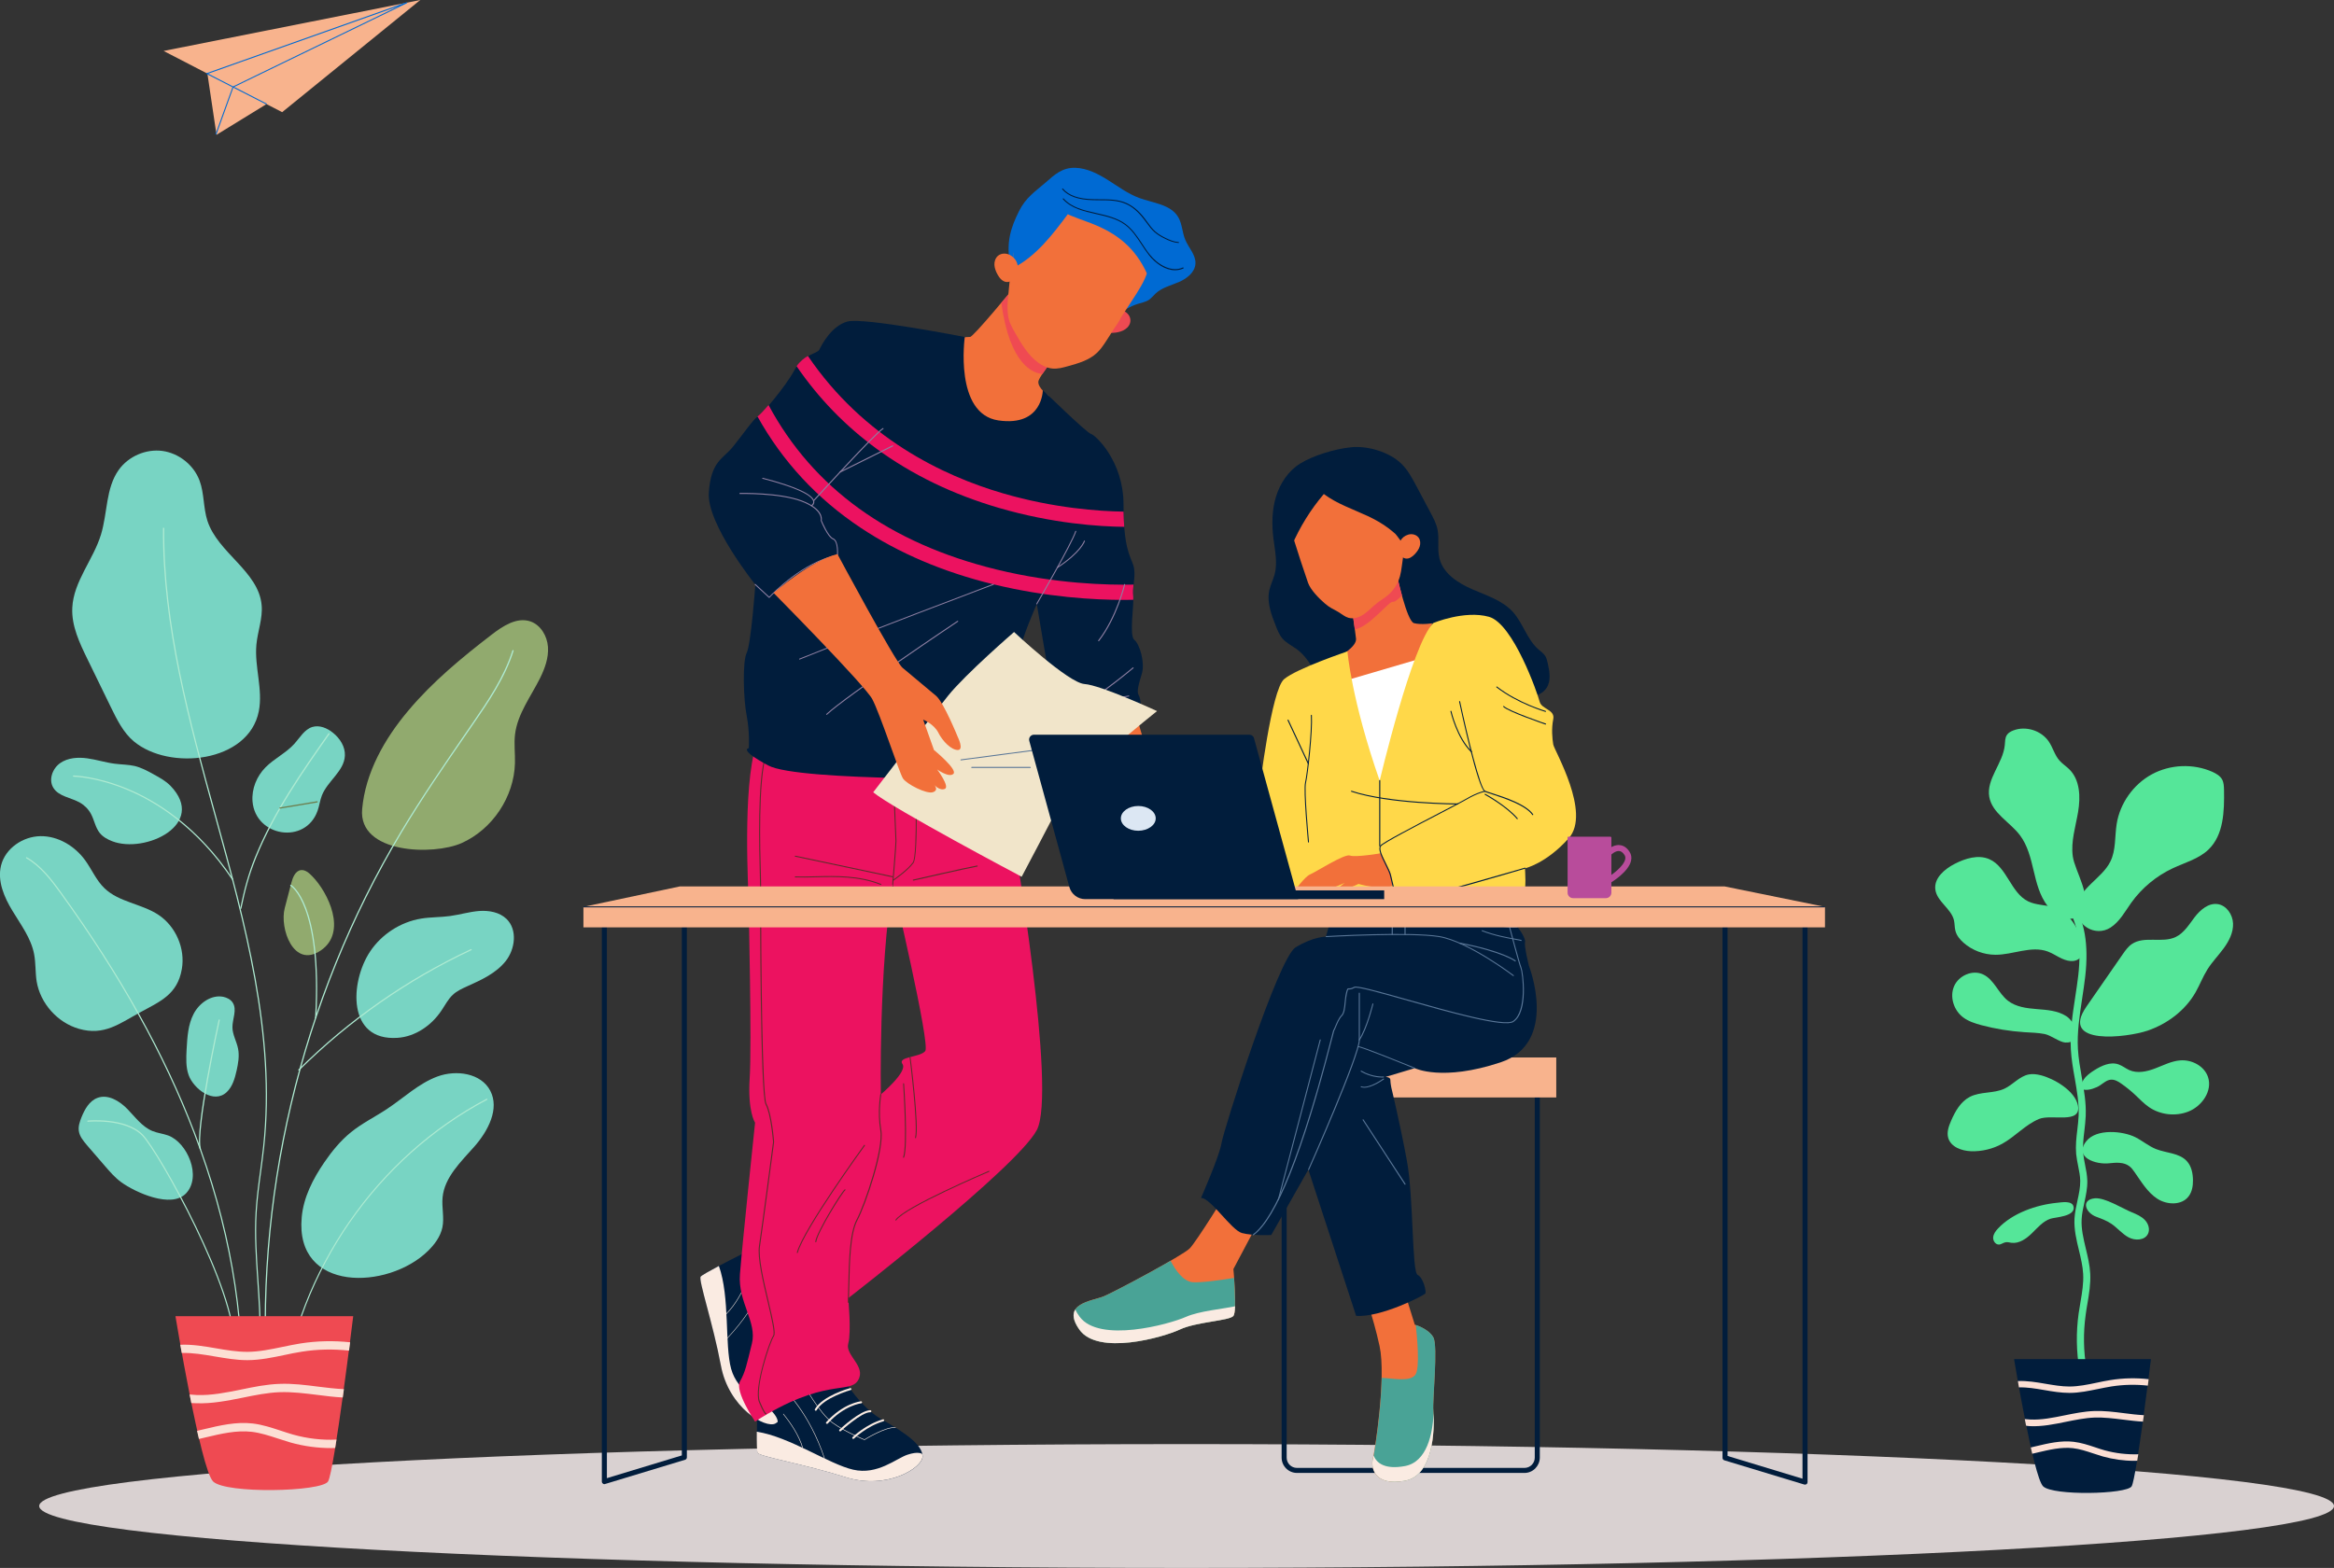 <?xml version="1.0" encoding="UTF-8"?> <!-- Generator: Adobe Illustrator 24.3.0, SVG Export Plug-In . SVG Version: 6.00 Build 0) --> <svg xmlns="http://www.w3.org/2000/svg" xmlns:xlink="http://www.w3.org/1999/xlink" id="Слой_1" x="0px" y="0px" viewBox="0 0 263.79 177.26" style="enable-background:new 0 0 263.79 177.26;" xml:space="preserve"><rect x="0" y="0" width="263.79" height="177.26" fill="#333333" stroke="none"/> <style type="text/css"> .st0{fill:#D9D1D1;} .st1{fill:#011D3C;} .st2{fill:#F8B38D;} .st3{fill:#55E699;} .st4{fill:#FCDFD4;} .st5{fill:#F2703A;} .st6{fill:#FAEBE2;} .st7{fill:#EC1260;} .st8{fill:#5E2D2A;} .st9{fill:#8E7FA2;} .st10{fill:#F1E5CA;} .st11{fill:#597697;} .st12{fill:#EF4A52;} .st13{fill:#006AD3;} .st14{fill:#49A396;} .st15{fill:#FFFFFF;} .st16{fill:#FFD849;} .st17{fill:#78D4C3;} .st18{fill:#91AA6E;} .st19{fill:#AEEBD2;} .st20{fill:#6C7E4E;} .st21{fill:#DCE7F3;} .st22{fill:#B84C9B;} </style> <g> <path class="st0" d="M263.79,170.26c0,3.87-58.06,7-129.68,7s-129.68-3.13-129.68-7c0-3.87,58.06-7,129.68-7 S263.79,166.39,263.79,170.26z"></path> <g> <path class="st1" d="M172.3,166.52h-25.72c-0.95,0-1.73-0.78-1.73-1.73v-43.97c0-0.16,0.13-0.29,0.29-0.29h28.6 c0.16,0,0.29,0.13,0.29,0.29v43.97C174.02,165.74,173.25,166.52,172.3,166.52z M145.42,121.11v43.68c0,0.64,0.52,1.16,1.16,1.16 h25.72c0.64,0,1.16-0.52,1.16-1.16v-43.68H145.42z"></path> </g> <rect x="143.37" y="119.55" class="st2" width="32.52" height="4.52"></rect> <g> <g> <path class="st3" d="M235.42,155.27c-0.19,0-0.36-0.14-0.39-0.33c-0.37-2.14-0.4-4.31-0.1-6.46c0.06-0.41,0.13-0.83,0.2-1.23 c0.19-1.12,0.37-2.17,0.31-3.24c-0.05-0.89-0.27-1.8-0.48-2.68c-0.28-1.15-0.56-2.33-0.5-3.55c0.04-0.69,0.19-1.37,0.33-2.02 c0.17-0.78,0.33-1.52,0.32-2.27c-0.01-0.54-0.12-1.08-0.23-1.64c-0.09-0.45-0.18-0.91-0.23-1.38c-0.08-0.93,0.02-1.85,0.13-2.74 c0.06-0.53,0.13-1.08,0.15-1.62c0.05-1.4-0.2-2.83-0.44-4.22c-0.19-1.06-0.38-2.15-0.44-3.25c-0.11-1.97,0.19-3.93,0.48-5.83 c0.13-0.84,0.26-1.7,0.36-2.55c0.38-3.39-0.05-5.94-1.32-7.8c-0.12-0.18-0.08-0.43,0.11-0.55c0.18-0.12,0.43-0.08,0.55,0.11 c1.38,2.02,1.85,4.75,1.45,8.34c-0.1,0.86-0.23,1.74-0.36,2.58c-0.28,1.86-0.58,3.78-0.47,5.66c0.06,1.05,0.25,2.12,0.43,3.16 c0.25,1.43,0.51,2.9,0.45,4.39c-0.02,0.57-0.09,1.13-0.15,1.68c-0.11,0.89-0.2,1.73-0.13,2.57c0.04,0.43,0.12,0.85,0.21,1.3 c0.12,0.57,0.23,1.17,0.25,1.78c0.02,0.85-0.16,1.67-0.33,2.46c-0.14,0.65-0.28,1.26-0.31,1.89c-0.06,1.1,0.2,2.18,0.47,3.32 c0.22,0.91,0.45,1.86,0.5,2.83c0.06,1.16-0.13,2.31-0.32,3.42c-0.07,0.4-0.14,0.81-0.19,1.21c-0.29,2.07-0.26,4.15,0.1,6.21 c0.04,0.22-0.11,0.42-0.33,0.46C235.47,155.26,235.45,155.27,235.42,155.27z"></path> </g> <path class="st3" d="M231.41,102.41c-0.88-1.14-1.24-2.59-1.57-3.99c-0.33-1.4-0.68-2.85-1.55-4c-1.13-1.49-3.13-2.48-3.46-4.32 c-0.36-2.03,1.55-3.8,1.75-5.85c0.04-0.4,0.02-0.83,0.24-1.16c0.16-0.25,0.44-0.4,0.72-0.51c1.41-0.55,3.17,0,4.02,1.26 c0.46,0.68,0.66,1.53,1.21,2.15c0.33,0.37,0.76,0.64,1.11,0.99c1.21,1.2,1.27,3.12,0.99,4.8c-0.28,1.68-0.84,3.35-0.6,5.04 c0.24,1.69,2.24,4.62,1.07,6.29C234.26,104.62,232.35,103.63,231.41,102.41z"></path> <path class="st3" d="M238.54,104.86c1.03-0.67,1.63-1.81,2.34-2.81c1.2-1.67,2.83-3.02,4.69-3.89c1.39-0.65,2.94-1.06,4.04-2.12 c1.72-1.66,1.79-4.34,1.75-6.73c-0.01-0.4-0.02-0.82-0.21-1.18c-0.23-0.42-0.67-0.67-1.1-0.87c-2.17-0.96-4.77-0.85-6.85,0.28 c-2.08,1.13-3.59,3.26-3.97,5.59c-0.23,1.44-0.07,2.98-0.72,4.28c-0.96,1.93-3.52,2.97-3.77,5.11 C234.5,104.61,236.83,105.97,238.54,104.86z"></path> <path class="st3" d="M233.05,108.38c-0.55-0.25-1.04-0.6-1.61-0.81c-1.88-0.69-3.93,0.38-5.93,0.37c-1.31-0.01-2.62-0.5-3.6-1.37 c-0.4-0.36-0.76-0.79-0.9-1.31c-0.11-0.4-0.08-0.82-0.17-1.22c-0.32-1.34-1.95-2.13-2.11-3.5c-0.15-1.28,1.05-2.29,2.19-2.88 c1.21-0.62,2.66-1.07,3.91-0.53c2.01,0.88,2.42,3.8,4.39,4.77c0.9,0.44,1.95,0.38,2.91,0.68c1.64,0.51,2.63,2.16,3.18,3.71 C235.87,107.93,234.95,109.24,233.05,108.38z"></path> <path class="st3" d="M235.81,113.8c1.36-1.96,2.72-3.93,4.08-5.89c0.3-0.43,0.61-0.88,1.05-1.18c1.4-0.96,3.43-0.07,4.96-0.8 c0.94-0.45,1.51-1.41,2.14-2.24c0.64-0.83,1.56-1.62,2.59-1.48c1.01,0.14,1.71,1.18,1.75,2.19c0.04,1.02-0.45,1.98-1.05,2.8 c-0.6,0.82-1.32,1.55-1.86,2.42c-0.51,0.82-0.85,1.73-1.33,2.57c-1.17,2.05-3.18,3.56-5.42,4.33 C240.4,117.3,232.72,118.26,235.81,113.8z"></path> <path class="st3" d="M233.52,114.87c-0.97-0.62-2.18-0.7-3.32-0.79c-1.15-0.09-2.36-0.24-3.27-0.95c-1.08-0.85-1.56-2.39-2.8-2.97 c-1.2-0.56-2.76,0.13-3.28,1.34c-0.52,1.21-0.03,2.73,1.03,3.52c0.6,0.45,1.33,0.68,2.06,0.88c1.58,0.42,3.21,0.68,4.84,0.79 c0.77,0.05,1.55,0.06,2.31,0.21c0.73,0.15,1.68,0.92,2.32,0.96C235.39,117.97,234.67,115.6,233.52,114.87z"></path> <path class="st3" d="M235.52,122.02c0.29-0.43,0.73-0.74,1.17-1.02c0.82-0.52,1.82-0.99,2.74-0.67c0.44,0.15,0.81,0.46,1.23,0.65 c0.91,0.4,1.97,0.17,2.91-0.19c0.93-0.35,1.84-0.83,2.83-0.91c1.31-0.11,2.73,0.63,3.15,1.88c0.53,1.57-0.69,3.31-2.23,3.91 c-1.45,0.57-3.18,0.37-4.46-0.52c-0.56-0.39-1.03-0.89-1.53-1.36c-0.49-0.46-1.02-0.89-1.58-1.28c-0.35-0.25-0.75-0.48-1.18-0.45 c-0.46,0.04-0.83,0.38-1.22,0.64C236.49,123.28,234.39,123.71,235.52,122.02z"></path> <path class="st3" d="M230.66,121.56c-0.45-0.11-0.92-0.18-1.37-0.09c-1.04,0.2-1.77,1.14-2.73,1.6c-1.23,0.58-2.74,0.31-3.94,0.94 c-1.03,0.54-1.64,1.62-2.1,2.68c-0.27,0.62-0.52,1.31-0.33,1.96c0.3,1.02,1.51,1.46,2.58,1.5c1.22,0.04,2.46-0.26,3.53-0.85 c1.46-0.81,2.61-2.16,4.16-2.8c1.42-0.58,4.78,0.63,4.39-1.52C234.52,123.3,232.14,121.94,230.66,121.56z"></path> <path class="st3" d="M241.35,128.57c0.79,0.4,1.49,1,2.31,1.33c1.18,0.47,2.63,0.43,3.49,1.36c0.53,0.57,0.69,1.39,0.7,2.16 c0.01,0.64-0.1,1.32-0.49,1.83c-0.79,1.05-2.48,0.98-3.57,0.25c-1.1-0.73-1.78-1.91-2.54-2.99c-0.17-0.24-0.35-0.49-0.59-0.67 c-0.62-0.47-1.48-0.42-2.26-0.33c-1.47,0.18-4.08-0.63-2.6-2.5C236.94,127.57,239.93,127.85,241.35,128.57z"></path> <path class="st3" d="M231.75,137.78c-0.85,0.28-1.45,1.01-2.09,1.63c-0.64,0.63-1.46,1.21-2.34,1.09 c-0.21-0.03-0.43-0.1-0.64-0.06c-0.27,0.04-0.49,0.25-0.76,0.26c-0.39,0.01-0.68-0.42-0.65-0.81c0.03-0.39,0.28-0.72,0.55-1.01 c1.62-1.73,4.33-2.67,6.65-2.9c0.52-0.05,1.75-0.29,1.89,0.45C234.57,137.54,232.29,137.6,231.75,137.78z"></path> <path class="st3" d="M236.92,137.56c0.59,0.22,1.19,0.44,1.72,0.8c0.68,0.47,1.21,1.14,1.94,1.53c0.73,0.39,1.81,0.35,2.18-0.39 c0.26-0.51,0.05-1.17-0.35-1.58c-0.4-0.42-0.95-0.65-1.48-0.87c-1.05-0.43-3.01-1.67-4.16-1.58 C235.15,135.62,235.69,137.11,236.92,137.56z"></path> <path class="st1" d="M227.63,153.65h15.47c0,0-1.64,13.47-2.18,14.38c-0.55,0.91-8.92,1.09-10.01,0 C229.82,166.94,227.63,153.65,227.63,153.65z"></path> <g> <path class="st4" d="M237.86,163.96c-0.36-0.1-0.72-0.22-1.07-0.34c-0.78-0.26-1.58-0.52-2.42-0.62 c-1.44-0.17-2.88,0.17-4.26,0.5c-0.2,0.05-0.39,0.09-0.59,0.14c0.05,0.24,0.11,0.48,0.16,0.71c0.2-0.05,0.4-0.09,0.6-0.14 c1.32-0.31,2.69-0.64,4.01-0.49c0.77,0.09,1.5,0.33,2.28,0.59c0.36,0.12,0.73,0.24,1.1,0.35c1.15,0.32,2.35,0.49,3.55,0.49 c0.11,0,0.22,0,0.33-0.01c0.04-0.24,0.08-0.48,0.12-0.73C240.38,164.45,239.09,164.3,237.86,163.96z"></path> <path class="st4" d="M228.18,156.85c0.92-0.03,1.88,0.13,2.87,0.3c0.92,0.16,1.88,0.32,2.83,0.32c0.01,0,0.02,0,0.04,0 c1.09,0,2.16-0.23,3.2-0.44c0.5-0.1,1.02-0.21,1.53-0.29c1.35-0.21,2.74-0.24,4.1-0.09c0.03-0.25,0.06-0.5,0.09-0.73 c-1.43-0.16-2.89-0.13-4.31,0.1c-0.52,0.08-1.05,0.19-1.56,0.3c-1.05,0.22-2.03,0.42-3.05,0.43c-0.01,0-0.02,0-0.03,0 c-0.89,0-1.81-0.16-2.71-0.31c-1.03-0.18-2.08-0.35-3.12-0.31C228.09,156.36,228.13,156.6,228.18,156.85z"></path> <path class="st4" d="M229.44,161.23c1.38,0.06,2.74-0.22,4.05-0.49c1.06-0.21,2.15-0.44,3.22-0.48c1.07-0.04,2.17,0.1,3.23,0.23 c0.74,0.09,1.5,0.19,2.26,0.23c0.03-0.24,0.07-0.48,0.1-0.73c-0.76-0.04-1.52-0.13-2.27-0.23c-1.09-0.14-2.22-0.28-3.35-0.24 c-1.13,0.04-2.25,0.27-3.34,0.49c-1.33,0.27-2.59,0.53-3.88,0.47c-0.21-0.01-0.41-0.03-0.62-0.05c0.05,0.25,0.1,0.5,0.15,0.75 C229.15,161.21,229.29,161.22,229.44,161.23z"></path> </g> </g> <g> <path class="st5" d="M118.55,44.77c0,0-1.31-0.92-1.19-1.66c0.12-0.73,3.55-4.9,3.55-4.9l-6.37-5.63c0,0-4.53,5.51-4.9,5.51 c-0.37,0-1.47,0.12-1.47,0.12l-0.24,7.1c0,0,1.96,3.67,2.08,3.67c0.12,0,5.75-0.61,5.75-0.61L118.55,44.77z"></path> <g> <path class="st1" d="M94.53,154.51c0,0,2.12,4.23,5.08,5.93c2.96,1.69,4.66,2.96,4.66,4.23c0,1.27-4.02,3.81-8.68,2.33 c-4.66-1.48-9.74-2.33-9.95-2.75c-0.21-0.42,0-6.98,0-6.98L94.53,154.51z"></path> <path class="st6" d="M104.26,164.67c0-0.1-0.01-0.2-0.04-0.3c-0.03-0.02-0.44-0.32-1.66,0.09c-1.27,0.42-3.39,2.33-6.14,1.69 c-2.75-0.63-7.17-3.72-10.89-4.29c-0.01,1.21,0.01,2.23,0.09,2.39c0.21,0.42,5.29,1.27,9.95,2.75 C100.24,168.48,104.26,165.94,104.26,164.67z"></path> <g> <path class="st6" d="M97.7,162.79c0,0-0.01,0-0.01,0c-0.02-0.01-2.14-0.86-3.6-1.91c-1.51-1.08-3.4-4.49-3.4-4.68 c0-0.02,0.01-0.03,0.03-0.03c0.02,0,0.03,0.01,0.03,0.03c0,0.19,1.88,3.56,3.37,4.63c1.4,1,3.4,1.82,3.58,1.9 c0.21-0.13,2.4-1.47,3.51-1.37c0.02,0,0.03,0.02,0.03,0.03c0,0.02-0.02,0.03-0.03,0.03c-1.13-0.1-3.47,1.35-3.49,1.37 C97.71,162.79,97.71,162.79,97.7,162.79z"></path> </g> <g> <path class="st6" d="M93.19,164.9c-0.01,0-0.02-0.01-0.03-0.02c-1.74-5.23-4.55-7.78-4.58-7.81c-0.01-0.01-0.01-0.03,0-0.04 c0.01-0.01,0.03-0.01,0.04,0c0.03,0.03,2.85,2.58,4.59,7.83C93.22,164.88,93.21,164.89,93.19,164.9 C93.19,164.9,93.19,164.9,93.19,164.9z"></path> </g> <g> <path class="st6" d="M90.72,163.71c-0.01,0-0.02-0.01-0.03-0.02c-0.83-2.85-3.77-5.53-3.8-5.56c-0.01-0.01-0.01-0.03,0-0.04 c0.01-0.01,0.03-0.01,0.04,0c0.03,0.03,2.98,2.72,3.82,5.59C90.75,163.69,90.74,163.7,90.72,163.71 C90.72,163.71,90.72,163.71,90.72,163.71z"></path> </g> <g> <path class="st6" d="M96.43,162.67c-0.03,0-0.06-0.01-0.08-0.03c-0.04-0.05-0.04-0.12,0-0.16c0.06-0.06,1.53-1.47,3.44-2.02 c0.06-0.02,0.12,0.02,0.14,0.08c0.02,0.06-0.02,0.12-0.08,0.14c-1.85,0.53-3.33,1.95-3.34,1.97 C96.49,162.66,96.46,162.67,96.43,162.67z"></path> </g> <g> <path class="st6" d="M94.95,161.82c-0.03,0-0.06-0.01-0.08-0.04c-0.04-0.05-0.04-0.12,0.01-0.16c0.1-0.09,2.37-2.19,3.46-2.19 c0.01,0,0.02,0,0.03,0c0.06,0,0.11,0.06,0.11,0.12c0,0.06-0.05,0.11-0.12,0.11c-0.97-0.04-3.3,2.11-3.33,2.13 C95.01,161.81,94.98,161.82,94.95,161.82z"></path> </g> <g> <path class="st6" d="M93.47,160.97c-0.03,0-0.05-0.01-0.08-0.03c-0.05-0.04-0.05-0.11-0.01-0.16c1.91-2.12,3.84-2.35,3.92-2.36 c0.06-0.01,0.12,0.04,0.13,0.1c0.01,0.06-0.04,0.12-0.1,0.13c-0.02,0-1.93,0.23-3.78,2.29 C93.53,160.96,93.5,160.97,93.47,160.97z"></path> </g> <g> <path class="st6" d="M92.2,159.49c-0.02,0-0.04,0-0.06-0.02c-0.05-0.03-0.07-0.1-0.04-0.16c0.86-1.5,3.85-2.35,3.98-2.38 c0.06-0.02,0.12,0.02,0.14,0.08c0.02,0.06-0.02,0.12-0.08,0.14c-0.03,0.01-3.03,0.85-3.84,2.27 C92.28,159.47,92.24,159.49,92.2,159.49z"></path> </g> </g> <g> <path class="st1" d="M91.98,147.54c0,0-2.73,3.87-2.81,7.28c-0.09,3.41-0.4,5.5-1.52,6.11c-1.12,0.6-5.26-1.74-6.16-6.54 c-0.9-4.8-2.56-9.68-2.29-10.06c0.27-0.39,6.15-3.31,6.15-3.31L91.98,147.54z"></path> <path class="st6" d="M87.64,160.93c0.09-0.05,0.17-0.11,0.25-0.17c0.01-0.04,0.07-0.54-0.86-1.42c-0.97-0.92-3.65-1.88-4.4-4.6 c-0.74-2.72-0.12-8.08-1.38-11.62c-1.07,0.57-1.96,1.07-2.06,1.21c-0.27,0.39,1.39,5.26,2.29,10.06 C82.38,159.19,86.52,161.53,87.64,160.93z"></path> <g> <path class="st6" d="M89.08,156.72c-0.01,0-0.02-0.01-0.03-0.02c-0.45-1.04-2.83-2.41-2.86-2.43c-0.01,0-0.01-0.01-0.01-0.02 c0-0.02-0.25-2.29-0.03-4.08c0.23-1.84,2.34-5.12,2.51-5.21c0.01-0.01,0.03,0,0.04,0.01c0.01,0.01,0,0.03-0.01,0.04 c-0.17,0.09-2.25,3.34-2.48,5.17c-0.22,1.71,0,3.85,0.02,4.05c0.21,0.12,2.43,1.42,2.87,2.45c0.01,0.01,0,0.03-0.01,0.04 C89.09,156.72,89.08,156.72,89.08,156.72z"></path> </g> <g> <path class="st6" d="M82.22,151.3c-0.01,0-0.01,0-0.02-0.01c-0.01-0.01-0.01-0.03,0-0.04c3.78-4.01,4.7-7.69,4.71-7.73 c0-0.02,0.02-0.02,0.03-0.02c0.02,0,0.02,0.02,0.02,0.03c-0.01,0.04-0.93,3.73-4.72,7.75C82.23,151.29,82.22,151.3,82.22,151.3z "></path> </g> <g> <path class="st6" d="M82.09,148.56c-0.01,0-0.01,0-0.02-0.01c-0.01-0.01-0.01-0.03,0-0.04c2.12-2.09,3.09-5.94,3.1-5.98 c0-0.02,0.02-0.02,0.03-0.02c0.02,0,0.02,0.02,0.02,0.03c-0.01,0.04-0.98,3.91-3.11,6.01C82.11,148.56,82.1,148.56,82.09,148.56 z"></path> </g> <g> <path class="st6" d="M89.15,155.19c-0.03,0-0.06-0.01-0.08-0.03c-1.35-1.38-3.29-2.01-3.31-2.01c-0.06-0.02-0.09-0.08-0.07-0.14 c0.02-0.06,0.08-0.09,0.14-0.07c0.08,0.03,2.02,0.65,3.41,2.07c0.04,0.05,0.04,0.12,0,0.16 C89.21,155.18,89.18,155.19,89.15,155.19z"></path> </g> <g> <path class="st6" d="M89.36,153.42c-0.04,0-0.08-0.02-0.1-0.06c-0.43-0.88-3.42-1.91-3.45-1.92c-0.06-0.02-0.09-0.08-0.07-0.14 c0.02-0.06,0.08-0.09,0.14-0.07c0.13,0.04,3.12,1.07,3.58,2.04c0.03,0.06,0,0.12-0.05,0.15 C89.39,153.41,89.37,153.42,89.36,153.42z"></path> </g> <g> <path class="st6" d="M89.75,152.02c-0.04,0-0.07-0.02-0.09-0.05c-0.01-0.02-1.12-1.59-3.8-2.24c-0.06-0.01-0.1-0.08-0.08-0.14 c0.01-0.06,0.08-0.1,0.14-0.08c2.78,0.68,3.89,2.27,3.94,2.34c0.04,0.05,0.02,0.12-0.03,0.16 C89.8,152.02,89.77,152.02,89.75,152.02z"></path> </g> <g> <path class="st6" d="M90.49,150.25c-0.03,0-0.06-0.01-0.08-0.04c-0.02-0.02-2.18-2.26-3.82-2.31c-0.06,0-0.11-0.05-0.11-0.12 c0-0.06,0.05-0.12,0.12-0.11c1.73,0.04,3.89,2.28,3.98,2.38c0.04,0.05,0.04,0.12,0,0.16C90.54,150.24,90.52,150.25,90.49,150.25 z"></path> </g> </g> <path class="st7" d="M114.49,94.1c0-0.37,0.24-0.98,0.24-2.08c0-1.1-1.1-1.71-1.1-1.71l-0.49-2.82l-1.93-1.59l-25.74-1.71 c-1.59,4.9-0.86,16.77-0.86,17.63c0,0.86,0.37,16.28,0.12,20.08c-0.24,3.79,0.61,5.02,0.61,5.02s-1.47,13.96-1.71,17.14 c-0.24,3.18,1.96,5.39,1.35,7.84c-0.61,2.45-0.73,3.18-1.35,4.28c-0.61,1.1,1.71,4.53,1.71,4.53c7.83-5.02,10.65-3.06,11.63-4.65 c0.98-1.59-1.47-2.82-1.1-4.16c0.37-1.35,0-5.14,0-5.14s18.98-14.69,21.3-18.98C119.5,123.49,114.49,94.47,114.49,94.1z M104.57,118.83c-0.61,0.73-3.18,0.61-2.57,1.47c0.61,0.86-2.45,3.43-2.45,3.43s-0.24-14.2,1.35-23.75 C100.9,99.98,105.18,118.1,104.57,118.83z"></path> <g> <g> <path class="st8" d="M95.88,147.29C95.88,147.29,95.88,147.29,95.88,147.29c-0.03,0-0.06-0.03-0.06-0.06 c0.02-0.59,0.04-1.22,0.05-1.88c0.06-2.79,0.14-5.95,0.93-7.45c0.92-1.73,3.06-8.04,2.69-10.12c-0.36-2.07,0-4.04,0-4.06 c0.01-0.03,0.04-0.05,0.07-0.05c0.03,0.01,0.05,0.04,0.05,0.07c0,0.02-0.36,1.97,0,4.02c0.38,2.15-1.75,8.41-2.7,10.2 c-0.78,1.47-0.86,4.62-0.92,7.4c-0.02,0.67-0.03,1.3-0.05,1.88C95.93,147.27,95.91,147.29,95.88,147.29z"></path> </g> <g> <path class="st8" d="M100.9,99.18c0,0-0.01,0-0.01,0l-11.02-2.33c-0.03-0.01-0.05-0.04-0.04-0.07c0.01-0.03,0.04-0.05,0.07-0.04 l11.02,2.33c0.03,0.01,0.05,0.04,0.04,0.07C100.95,99.16,100.92,99.18,100.9,99.18z"></path> </g> <g> <path class="st8" d="M99.55,100.04c-0.01,0-0.01,0-0.02,0c-2.42-0.98-5.05-0.92-7.37-0.86c-0.82,0.02-1.59,0.04-2.28,0.01 c-0.03,0-0.06-0.03-0.05-0.06c0-0.03,0.03-0.06,0.06-0.05c0.68,0.03,1.45,0.01,2.27-0.01c2.33-0.06,4.98-0.12,7.42,0.87 c0.03,0.01,0.04,0.04,0.03,0.07C99.59,100.02,99.57,100.04,99.55,100.04z"></path> </g> <g> <path class="st8" d="M103.22,99.55c-0.03,0-0.05-0.02-0.06-0.04c-0.01-0.03,0.01-0.06,0.04-0.07c0.06-0.01,5.89-1.35,7.23-1.59 c0.03,0,0.06,0.01,0.07,0.05c0.01,0.03-0.01,0.06-0.05,0.07c-1.33,0.24-7.16,1.58-7.22,1.59 C103.23,99.55,103.23,99.55,103.22,99.55z"></path> </g> <g> <path class="st8" d="M100.9,100.04C100.89,100.04,100.89,100.04,100.9,100.04c-0.04,0-0.06-0.03-0.06-0.06 c0-0.04,0.37-4.41,0.37-4.89c0-0.48-0.36-8.29-0.37-8.37c0-0.03,0.02-0.06,0.05-0.06c0.03,0,0.06,0.02,0.06,0.05 c0.02,0.32,0.37,7.89,0.37,8.37c0,0.49-0.35,4.72-0.37,4.9C100.95,100.01,100.93,100.04,100.9,100.04z"></path> </g> <g> <path class="st8" d="M100.93,99.59c-0.02,0-0.04-0.01-0.05-0.02c-0.02-0.03-0.01-0.06,0.01-0.08c0.02-0.01,1.68-1.15,2.27-1.99 c0.59-0.83,0.24-10.64,0.23-10.74c0-0.03,0.02-0.06,0.05-0.06c0.03,0,0.06,0.02,0.06,0.06c0.02,0.41,0.36,9.95-0.26,10.81 c-0.61,0.86-2.23,1.97-2.3,2.02C100.96,99.59,100.94,99.59,100.93,99.59z"></path> </g> <g> <path class="st8" d="M86.56,159.9c-0.01,0-0.01,0-0.02,0c-0.13-0.03-0.39-0.49-0.76-1.38c-0.62-1.5,1.12-6.8,1.6-7.52 c0.21-0.31-0.2-2.02-0.62-3.83c-0.55-2.33-1.18-4.97-0.98-6.31c0.36-2.39,1.55-11.46,1.59-11.75c-0.01-0.15-0.26-3.2-0.85-4.26 c-0.6-1.08-0.62-22.45-0.62-24.88c0-0.15-0.01-0.49-0.02-0.95c-0.09-2.98-0.31-10.9,0.64-13.75c0.01-0.03,0.04-0.05,0.07-0.04 c0.03,0.01,0.05,0.04,0.04,0.07c-0.94,2.83-0.72,10.74-0.63,13.71c0.01,0.47,0.02,0.8,0.02,0.96c0,8.82,0.13,23.96,0.61,24.82 c0.61,1.1,0.85,4.18,0.86,4.31c0,0,0,0.01,0,0.01c-0.01,0.09-1.23,9.33-1.59,11.75c-0.2,1.32,0.42,3.95,0.97,6.27 c0.52,2.21,0.83,3.58,0.61,3.92c-0.48,0.71-2.2,5.95-1.59,7.41c0.47,1.12,0.64,1.29,0.68,1.31c0.02,0,0.03,0,0.05,0.02 c0.02,0.02,0.02,0.06,0,0.08C86.6,159.9,86.58,159.9,86.56,159.9z"></path> </g> <g> <path class="st8" d="M90.12,141.66c-0.01,0-0.01,0-0.02,0c-0.03-0.01-0.05-0.04-0.04-0.07c0.73-2.67,7.53-12.04,7.6-12.14 c0.02-0.03,0.05-0.03,0.08-0.01c0.03,0.02,0.03,0.05,0.01,0.08c-0.07,0.09-6.86,9.45-7.58,12.1 C90.17,141.64,90.15,141.66,90.12,141.66z"></path> </g> <g> <path class="st8" d="M92.2,140.44C92.2,140.44,92.2,140.44,92.2,140.44c-0.04,0-0.06-0.03-0.06-0.06 c0.12-1.05,3.02-5.76,3.34-5.92c0.03-0.01,0.06,0,0.08,0.03c0.01,0.03,0,0.06-0.03,0.08c-0.28,0.17-3.16,4.76-3.27,5.83 C92.26,140.41,92.23,140.44,92.2,140.44z"></path> </g> <g> <path class="st8" d="M101.26,137.99c-0.01,0-0.02,0-0.03-0.01c-0.03-0.02-0.03-0.05-0.02-0.08c0.98-1.47,10.16-5.36,10.55-5.53 c0.03-0.01,0.06,0,0.07,0.03c0.01,0.03,0,0.06-0.03,0.07c-0.1,0.04-9.54,4.05-10.5,5.49 C101.3,137.98,101.28,137.99,101.26,137.99z"></path> </g> <g> <path class="st8" d="M103.47,128.68c0,0-0.01,0-0.01,0c-0.03-0.01-0.05-0.04-0.04-0.07c0.36-1.32-0.61-9.01-0.62-9.09 c0-0.03,0.02-0.06,0.05-0.06c0.03,0,0.06,0.02,0.06,0.05c0.04,0.32,0.99,7.79,0.62,9.13 C103.52,128.67,103.49,128.68,103.47,128.68z"></path> </g> <g> <path class="st8" d="M102.12,130.89c-0.01,0-0.01,0-0.02,0c-0.03-0.01-0.04-0.04-0.03-0.07c0.48-1.32,0-8.23,0-8.3 c0-0.03,0.02-0.06,0.05-0.06c0.03,0,0.06,0.02,0.06,0.05c0.02,0.29,0.49,7.01,0,8.35C102.17,130.87,102.14,130.89,102.12,130.89 z"></path> </g> </g> <path class="st5" d="M128.07,79.66c0,0,5.14,18,5.88,18.24c0.73,0.24,5.75,0.12,6.61,0.73c0.86,0.61,4.53,3.67,4.53,3.67 s-1.84,0.24-2.2,0c-0.37-0.24-0.61,0.12-0.61,0.12s-0.73,0.24-1.22,0c-0.49-0.24-1.96,0.12-1.96,0.12s-4.53,1.1-6.37,0.49 c-1.84-0.61-3.55-4.65-3.55-4.65s-7.22-10.77-9.18-16.53L128.07,79.66z"></path> <g> <path class="st7" d="M139.47,102.53l-0.05-0.1c0.25-0.11,0.9-0.44,0.98-0.7c0.01-0.04,0.01-0.08-0.02-0.12 c-0.21-0.31-0.95-0.46-2.28-0.46c-1.22,0-2.69-0.37-2.71-0.37l0.03-0.11c0.01,0,1.48,0.37,2.68,0.37c1.4,0,2.14,0.16,2.37,0.51 c0.04,0.06,0.05,0.13,0.03,0.21C140.41,102.11,139.57,102.48,139.47,102.53z"></path> </g> <path class="st1" d="M109.04,38.1c0,0-1.22,8.69,3.8,9.43c5.02,0.73,5.02-3.43,5.02-3.43s4.96,4.84,5.45,4.96 c0.49,0.12,3.67,3.06,3.67,7.96s0.73,5.75,1.1,6.86c0.37,1.1-0.12,2.45,0,3.43c0.12,0.98-0.49,4.53,0.12,5.02 c0.61,0.49,1.22,2.57,0.86,3.8c-0.37,1.22-0.61,2.08-0.37,2.45c0.24,0.37,0.49,1.84-0.37,2.08c-0.86,0.24-8.69,2.08-8.69,2.08 s-0.12-1.47,0-1.84c0.12-0.37-0.24-0.37-0.61-2.08c-0.37-1.71-1.84-10.53-1.84-10.53s-1.71,3.8-2.08,5.88 c-0.37,2.08,0,6.37-0.24,7.59c-0.25,1.22-1.22,2.82-1.22,2.82l0.37,3.43c0,0-23.75,0.37-27.18-1.47c-3.43-1.84-2.2-1.96-2.2-1.96 s0.12-1.84-0.24-3.67c-0.37-1.84-0.49-6.12,0-7.1s0.98-7.71,0.98-7.71s-5.51-6.86-5.26-10.41c0.24-3.55,1.59-3.8,2.69-5.14 c1.1-1.35,2.45-3.31,2.82-3.43c0.37-0.12,3.18-3.43,4.16-5.26c0.98-1.84,2.57-1.84,2.82-2.33c0.24-0.49,1.35-2.69,3.18-3.18 S109.04,38.1,109.04,38.1z"></path> <g> <path class="st7" d="M128.07,67.29c-0.04-0.36-0.01-0.77,0.04-1.2c-2.92,0.06-8.86-0.08-15.5-1.71 c-12.07-2.96-20.72-9.21-25.75-18.59c-0.59,0.69-1.08,1.2-1.25,1.29c2.82,5.08,6.74,9.31,11.67,12.59 c4.28,2.85,9.32,5,14.97,6.38c6.07,1.48,11.48,1.77,14.73,1.77c0.4,0,0.77,0,1.1-0.01C128.09,67.6,128.09,67.43,128.07,67.29z"></path> <path class="st7" d="M99.07,50.73c4,2.93,8.65,5.18,13.83,6.69c6.06,1.77,11.36,2.11,14.16,2.14c-0.04-0.5-0.06-1.07-0.08-1.72 c-2.72-0.04-7.84-0.38-13.6-2.06c-6.83-1.99-15.79-6.29-22.07-15.54c-0.42,0.24-0.88,0.59-1.28,1.16 C92.5,45.01,95.53,48.14,99.07,50.73z"></path> </g> <g> <g> <g> <path class="st9" d="M86.94,67.6c-0.01,0-0.03-0.01-0.04-0.02l-1.59-1.47c-0.02-0.02-0.02-0.06,0-0.08 c0.02-0.02,0.06-0.02,0.08,0l1.55,1.43c0.4-0.43,3.78-3.92,7.66-4.74c0.01-0.25,0.06-1.53-0.46-1.74 c-0.63-0.25-1.35-2.04-1.38-2.11c0-0.01-0.01-0.03,0-0.04c0-0.01,0.31-1.19-2.17-2.13c-2.53-0.96-6.91-0.85-6.96-0.85 c-0.03,0-0.06-0.02-0.06-0.06c0-0.03,0.02-0.06,0.06-0.06c0.04,0,4.45-0.11,7,0.86c2.44,0.93,2.28,2.08,2.24,2.25 c0.08,0.19,0.76,1.81,1.31,2.03c0.64,0.26,0.53,1.83,0.53,1.89c0,0.03-0.02,0.05-0.05,0.05c-4.1,0.84-7.65,4.72-7.68,4.76 C86.97,67.59,86.96,67.59,86.94,67.6C86.94,67.6,86.94,67.6,86.94,67.6z"></path> </g> <g> <path class="st9" d="M91.71,57.23c-0.02,0-0.04-0.01-0.05-0.03c-0.02-0.03-0.01-0.06,0.02-0.08c0.01-0.01,0.26-0.15,0.23-0.41 c-0.05-0.43-0.87-1.33-5.72-2.58c-0.03-0.01-0.05-0.04-0.04-0.07c0.01-0.03,0.04-0.05,0.07-0.04c3.7,0.95,5.71,1.88,5.81,2.68 c0.04,0.34-0.27,0.52-0.29,0.53C91.73,57.23,91.72,57.23,91.71,57.23z"></path> </g> <g> <path class="st9" d="M91.97,56.64c-0.01,0-0.03,0-0.04-0.01c-0.02-0.02-0.03-0.06,0-0.08c0.28-0.31,6.98-7.66,7.84-8.15 c0.03-0.02,0.06-0.01,0.08,0.02c0.02,0.03,0.01,0.06-0.02,0.08c-0.84,0.48-7.74,8.05-7.81,8.13 C92,56.63,91.99,56.64,91.97,56.64z"></path> </g> <g> <path class="st9" d="M94.94,53.42c-0.02,0-0.04-0.01-0.05-0.03c-0.01-0.03,0-0.06,0.03-0.08l5.95-2.96 c0.03-0.01,0.06,0,0.08,0.03c0.01,0.03,0,0.06-0.03,0.08l-5.95,2.96C94.96,53.41,94.95,53.42,94.94,53.42z"></path> </g> <g> <path class="st9" d="M117.18,68.33c-0.01,0-0.02,0-0.03-0.01c-0.03-0.02-0.04-0.05-0.02-0.08c0.04-0.07,3.92-6.74,4.4-8.19 c0.01-0.03,0.04-0.05,0.07-0.04c0.03,0.01,0.05,0.04,0.04,0.07c-0.49,1.46-4.25,7.94-4.41,8.21 C117.22,68.32,117.2,68.33,117.18,68.33z"></path> </g> <g> <path class="st9" d="M119.5,64.23c-0.02,0-0.04-0.01-0.05-0.03c-0.02-0.03-0.01-0.06,0.02-0.08c2.64-1.74,3.03-2.96,3.04-2.97 c0.01-0.03,0.04-0.05,0.07-0.04c0.03,0.01,0.05,0.04,0.04,0.07c-0.02,0.05-0.4,1.26-3.08,3.03 C119.53,64.23,119.51,64.23,119.5,64.23z"></path> </g> <g> <path class="st9" d="M124.16,72.49c-0.01,0-0.02,0-0.03-0.01c-0.02-0.02-0.03-0.06-0.01-0.08c2.05-2.65,2.92-6.31,2.93-6.34 c0.01-0.03,0.04-0.05,0.07-0.04c0.03,0.01,0.05,0.04,0.04,0.07c-0.01,0.04-0.88,3.72-2.95,6.39 C124.19,72.48,124.17,72.49,124.16,72.49z"></path> </g> <g> <path class="st9" d="M120.48,80.82c-0.02,0-0.04-0.01-0.05-0.04c-0.01-0.03,0-0.06,0.03-0.07c0.05-0.02,4.69-1.72,7.11-2.08 c0.03,0,0.06,0.02,0.06,0.05c0,0.03-0.02,0.06-0.05,0.06c-2.41,0.36-7.04,2.06-7.09,2.08 C120.5,80.82,120.49,80.82,120.48,80.82z"></path> </g> <g> <path class="st9" d="M120.48,80.45c-0.03,0-0.06-0.02-0.06-0.05c0-0.03,0.02-0.06,0.05-0.06c1.92-0.12,7.5-4.84,7.56-4.88 c0.02-0.02,0.06-0.02,0.08,0.01c0.02,0.02,0.02,0.06-0.01,0.08C127.88,75.73,122.44,80.33,120.48,80.45 C120.49,80.45,120.48,80.45,120.48,80.45z"></path> </g> <g> <path class="st9" d="M90.37,74.57c-0.02,0-0.04-0.01-0.05-0.04c-0.01-0.03,0-0.06,0.03-0.07c6.29-2.54,21.76-8.39,21.91-8.45 c0.03-0.01,0.06,0,0.07,0.03c0.01,0.03,0,0.06-0.03,0.07c-0.16,0.06-15.62,5.91-21.91,8.45 C90.38,74.57,90.38,74.57,90.37,74.57z"></path> </g> <g> <path class="st9" d="M93.43,80.82c-0.02,0-0.03-0.01-0.04-0.02c-0.02-0.02-0.02-0.06,0-0.08c2.18-2.06,14.69-10.45,14.82-10.53 c0.03-0.02,0.06-0.01,0.08,0.02c0.02,0.03,0.01,0.06-0.02,0.08c-0.13,0.08-12.63,8.47-14.81,10.52 C93.46,80.81,93.44,80.82,93.43,80.82z"></path> </g> </g> </g> <path class="st10" d="M98.69,89.57c0,0,6.49-8.45,8.45-10.9c1.96-2.45,7.47-7.22,7.47-7.22s6.12,5.75,7.96,5.88 c1.84,0.12,8.2,3.06,8.2,3.06s-9.55,7.59-10.77,10.04c-1.22,2.45-4.53,8.69-4.53,8.69S100.9,91.41,98.69,89.57z"></path> <path class="st5" d="M94.65,62.64c0,0,6.49,12.12,7.35,12.85c0.86,0.73,2.94,2.45,3.8,3.18c0.86,0.73,2.45,4.65,2.45,4.65 s0.73,1.47,0,1.47c-0.73,0-1.71-0.98-2.2-1.96c-0.49-0.98-1.71-1.47-1.71-1.47l1.22,3.43c0,0,2.69,2.2,2.2,2.69 c-0.49,0.49-1.84-0.49-1.84-0.49s1.47,1.96,0.86,2.2c-0.61,0.24-1.22-0.49-1.22-0.49s0.61,0.61-0.12,0.86 c-0.73,0.24-2.98-0.92-3.39-1.56c-0.41-0.64-2.61-7.38-3.47-8.97c-0.86-1.59-11.15-12-11.15-12S91.59,63.38,94.65,62.64z"></path> <g> <path class="st11" d="M108.61,85.96c-0.03,0-0.05-0.02-0.06-0.05c0-0.03,0.02-0.06,0.05-0.06l12.98-1.71 c0.03,0,0.06,0.02,0.06,0.05c0,0.03-0.02,0.06-0.05,0.06L108.61,85.96C108.61,85.96,108.61,85.96,108.61,85.96z"></path> </g> <g> <path class="st11" d="M116.44,86.82h-6.61c-0.03,0-0.06-0.03-0.06-0.06c0-0.03,0.03-0.06,0.06-0.06h6.61 c0.03,0,0.06,0.03,0.06,0.06C116.5,86.79,116.48,86.82,116.44,86.82z"></path> </g> <path class="st12" d="M114.55,32.59c0,0-0.6,0.73-1.38,1.66c0.97,7.07,3.63,7.95,4.65,8.03c0.96-1.45,3.1-4.05,3.1-4.05 L114.55,32.59z"></path> <g> <path class="st13" d="M121.53,18.97c1.34,0.04,2.59,0.69,3.73,1.41c1.14,0.72,2.23,1.53,3.49,2c1.58,0.58,3.57,0.72,4.42,2.18 c0.45,0.77,0.44,1.73,0.79,2.55c0.38,0.91,1.2,1.7,1.15,2.69c-0.05,0.98-0.96,1.69-1.86,2.08c-0.9,0.39-1.9,0.62-2.62,1.28 c-0.26,0.24-0.48,0.53-0.77,0.73c-0.39,0.26-0.87,0.34-1.31,0.48c-1.66,0.52-2.96,1.9-4.65,2.34c-1.19,0.32-2.47,0.13-3.63-0.28 c-1.99-0.68-3.77-2-4.92-3.76c-1.15-1.76-1.63-3.97-1.21-6.03c0.2-0.97,0.59-1.9,1.04-2.79c0.76-1.51,1.77-2.16,3-3.22 C119.2,19.73,120.07,18.93,121.53,18.97z"></path> <g> <g> <path class="st12" d="M126.93,35.12c0.48,0.18,0.86,0.65,0.83,1.16c-0.02,0.38-0.26,0.73-0.58,0.94 c-0.31,0.22-0.69,0.32-1.07,0.38c-0.45,0.07-0.98,0.05-1.3-0.28c-0.31-0.33-0.3-0.85-0.1-1.26 C125.14,35.2,126,34.76,126.93,35.12z"></path> </g> </g> <path class="st5" d="M129.4,31.48c0.89-2.01,0.84-4.66-0.52-6.46c-1.06-1.4-2.59-2.44-4.22-3.07c-3.3-1.27-7.02-0.6-8.76,2.73 c-1.45,2.78-1.7,5.99-1.98,9.05c-0.06,0.64-0.08,1.29,0.01,1.93c0.1,0.73,0.43,1.32,0.79,1.95c0.72,1.27,1.48,2.57,2.66,3.42 c0.45,0.32,0.97,0.57,1.52,0.63c0.62,0.07,1.23-0.1,1.83-0.27c1.16-0.32,2.37-0.67,3.25-1.5c0.38-0.36,0.68-0.79,0.97-1.23 c0.31-0.47,0.61-0.94,0.9-1.42c0.2-0.33,0.66-0.88,0.81-1.3c0.59-0.9,1.18-1.8,1.76-2.7C128.77,32.67,129.13,32.1,129.4,31.48z"></path> <path class="st13" d="M114.52,30.29c2.59-1.33,4.43-3.75,6.17-6.08c-0.04,0.06,2.45,0.97,2.6,1.02c3.01,1.16,5.01,2.8,6.34,5.69 c0.79-0.55,1.37-1.86,1.42-2.81c0.07-1.26-0.4-2.53-1.26-3.45c-0.76-0.81-1.78-1.32-2.77-1.81c-1.13-0.56-2.26-1.12-3.39-1.68 c-0.73-0.36-1.47-0.73-2.28-0.85c-2.09-0.31-3.78,1.65-4.88,3.17C115.06,25.44,114.33,27.89,114.52,30.29z"></path> <g> <path class="st5" d="M114.22,28.87c-0.44-0.27-1.04-0.28-1.43,0.05c-0.29,0.25-0.42,0.65-0.4,1.03 c0.02,0.38,0.17,0.75,0.35,1.08c0.22,0.4,0.56,0.81,1.01,0.85c0.44,0.04,0.86-0.28,1.06-0.68 C115.25,30.34,115.07,29.39,114.22,28.87z"></path> </g> <g> <path class="st1" d="M132.8,30.55c-1.1,0-2.21-0.77-2.95-1.71c-0.31-0.39-0.58-0.81-0.85-1.22c-0.53-0.81-1.09-1.65-1.87-2.22 c-0.93-0.68-2.11-0.94-3.25-1.2c-1.38-0.31-2.8-0.63-3.75-1.68c-0.02-0.02-0.02-0.06,0-0.08c0.02-0.02,0.06-0.02,0.08,0 c0.92,1.03,2.27,1.33,3.69,1.65c1.15,0.26,2.35,0.53,3.29,1.22c0.8,0.59,1.36,1.43,1.9,2.25c0.27,0.41,0.54,0.83,0.85,1.21 c0.89,1.13,2.45,2.07,3.75,1.47c0.03-0.01,0.06,0,0.08,0.03c0.01,0.03,0,0.06-0.03,0.08C133.43,30.49,133.12,30.55,132.8,30.55z "></path> </g> <g> <path class="st1" d="M133.19,27.47C133.19,27.47,133.19,27.47,133.19,27.47c-0.56-0.04-1.08-0.26-1.52-0.48 c-0.38-0.18-0.81-0.42-1.19-0.75c-0.36-0.32-0.64-0.71-0.92-1.09c-0.09-0.13-0.18-0.25-0.28-0.37 c-0.65-0.85-1.32-1.42-2.04-1.73c-0.94-0.41-2-0.41-3.02-0.41c-0.23,0-0.45,0-0.68-0.01c-1.67-0.03-2.81-0.44-3.49-1.23 c-0.02-0.02-0.02-0.06,0.01-0.08c0.02-0.02,0.06-0.02,0.08,0.01c0.66,0.77,1.77,1.16,3.41,1.19c0.22,0,0.45,0,0.68,0.01 c1.04,0,2.11,0,3.07,0.42c0.74,0.33,1.43,0.9,2.09,1.77c0.09,0.12,0.19,0.25,0.28,0.38c0.27,0.37,0.55,0.76,0.9,1.07 c0.37,0.32,0.79,0.55,1.16,0.73c0.43,0.21,0.94,0.43,1.47,0.47c0.03,0,0.06,0.03,0.05,0.06 C133.24,27.45,133.22,27.47,133.19,27.47z"></path> </g> </g> </g> <g> <path class="st1" d="M68.31,167.79c-0.06,0-0.12-0.02-0.17-0.06c-0.07-0.05-0.12-0.14-0.12-0.23v-63.71h0.57v63.32l8.47-2.57 V100.6h0.57v64.16c0,0.13-0.08,0.24-0.2,0.27l-9.04,2.74C68.36,167.78,68.34,167.79,68.31,167.79z"></path> </g> <g> <path class="st1" d="M204,167.84c-0.03,0-0.06,0-0.08-0.01l-9.04-2.74c-0.12-0.04-0.2-0.15-0.2-0.27v-64.17h0.57v63.95l8.47,2.57 v-63.32h0.57v63.71c0,0.09-0.04,0.18-0.12,0.23C204.12,167.82,204.06,167.84,204,167.84z"></path> </g> <g> <path class="st1" d="M158.37,52.41c0.73,0.7,1.21,1.61,1.69,2.5c0.53,1,1.07,2,1.6,3.01c0.33,0.62,0.67,1.26,0.81,1.95 c0.22,1.07-0.05,2.21,0.22,3.27c0.43,1.71,2.1,2.78,3.71,3.48c1.61,0.7,3.38,1.25,4.57,2.54c1.16,1.28,1.61,3.13,2.91,4.26 c0.26,0.23,0.56,0.43,0.75,0.72c0.17,0.26,0.23,0.56,0.3,0.86c0.21,0.94,0.39,2-0.15,2.79c-0.64,0.95-1.96,1.06-3.1,1.15 c-1.29,0.11-2.57,0.31-3.83,0.61c-1.29,0.31-2.57,0.72-3.9,0.83c-1.65,0.13-3.32-0.22-4.96-0.04c-2.12,0.23-4.27,1.33-6.27,0.62 c-1.56-0.55-2.56-2.06-3.33-3.52c-0.77-1.47-1.49-3.05-2.82-4.04c-0.53-0.39-1.15-0.68-1.59-1.17c-0.37-0.41-0.58-0.94-0.78-1.45 c-0.52-1.3-1.04-2.7-0.74-4.06c0.14-0.61,0.43-1.18,0.6-1.79c0.35-1.32,0.03-2.71-0.14-4.07c-0.19-1.57-0.17-3.19,0.29-4.7 c0.46-1.51,1.39-2.92,2.73-3.75c1.5-0.93,3.95-1.66,5.71-1.84C154.53,50.35,157.02,51.1,158.37,52.41z"></path> <path class="st5" d="M157.89,65.05c0,0,1.11,5.18,1.92,5.4c0.81,0.22,2.32,0,2.12,0c-0.2,0-2.72,6.39-2.72,6.39l-6.66,1.32 l-1.51-3.75c0,0,2.32-1.21,2.22-2.2c-0.1-0.99-0.81-5.84-0.81-5.84L157.89,65.05z"></path> <path class="st12" d="M157.89,65.05l-5.45,1.32c0,0,0.44,3.03,0.68,4.79c1.69-0.3,3.87-3.24,4.31-3.13 c0.21,0.05,0.63-0.31,1.02-0.71C158.12,66.12,157.89,65.05,157.89,65.05z"></path> <path class="st5" d="M158.8,146.23l1.1,3.53c0,0,1.54,0.44,2.09,1.43c0.55,0.99-0.11,7.16,0,8.27c0.11,1.1,0.33,7.27-3.2,7.94 c-3.53,0.66-3.86-1.54-3.64-2.43c0.22-0.88,1.54-9.26,0.77-12.79c-0.77-3.53-1.87-6.39-1.87-6.39L158.8,146.23z"></path> <path class="st5" d="M142.38,137.85l-2.98,5.62c0,0,0.44,4.74,0,5.29c-0.44,0.55-4.19,0.66-6.06,1.54 c-1.87,0.88-9.26,2.98-11.35,0c-2.09-2.98,1.43-3.2,2.76-3.75c1.32-0.55,8.93-4.63,9.7-5.4c0.77-0.77,4.3-6.5,4.3-6.5 L142.38,137.85z"></path> <path class="st14" d="M134.83,144.96c-1.12-0.07-2.02-1.44-2.53-2.42c-2.58,1.5-6.63,3.63-7.56,4.02 c-1.32,0.55-4.85,0.77-2.76,3.75c2.09,2.98,9.48,0.88,11.35,0c1.87-0.88,5.62-0.99,6.06-1.54c0.31-0.39,0.18-2.87,0.08-4.3 C137.89,144.73,135.83,145.02,134.83,144.96z"></path> <path class="st6" d="M134.05,148.87c-1.98,0.88-9.8,2.98-12.02,0c-0.22-0.3-0.39-0.57-0.5-0.82c-0.32,0.5-0.28,1.21,0.46,2.26 c2.09,2.98,9.48,0.88,11.35,0c1.87-0.88,5.62-0.99,6.06-1.54c0.11-0.14,0.17-0.56,0.19-1.09 C138.2,147.98,135.55,148.21,134.05,148.87z"></path> <path class="st14" d="M162,159.46c-0.11-1.1,0.55-7.28,0-8.27c-0.46-0.84-1.63-1.28-1.99-1.4c0.14,1.25,0.5,4.91-0.05,5.64 c-0.62,0.82-2.47,0.4-3.79,0.34c-0.08,3.85-0.84,8.55-1,9.2c-0.22,0.88,0.11,3.09,3.64,2.43 C162.33,166.73,162.11,160.56,162,159.46z"></path> <g> <path class="st6" d="M158.8,165.74c-2.29,0.43-3.23-0.35-3.55-1.19c-0.04,0.2-0.07,0.34-0.09,0.42 c-0.22,0.88,0.11,3.09,3.64,2.43c3.24-0.61,3.32-5.85,3.22-7.57C161.92,162.06,161.29,165.27,158.8,165.74z"></path> </g> <polygon class="st15" points="162,74.03 151.09,77.23 155.83,90.9 158.91,88.91 "></polygon> <path class="st16" d="M162,70.43c0,0,3.53-1.47,6.28-0.7c2.76,0.77,5.51,8.71,5.73,9.59c0.22,0.88,1.76,0.88,1.54,1.98 c-0.22,1.1-0.11,2.2,0,2.87c0.11,0.66,4.3,7.72,1.76,10.58c-2.54,2.87-4.96,3.42-4.96,3.42s0.22,2.65-0.22,2.98 c-0.44,0.33-13.78,1.1-13.78,1.1l-15.21,1.43c0,0-0.99-5.07-0.66-5.62c0.33-0.55-0.11-8.93-0.11-8.93s1.32-11.13,2.76-12.35 c1.43-1.21,7.16-3.14,7.16-3.14s0.44,5.46,3.64,14.61C155.94,88.25,159.58,72.79,162,70.43z"></path> <g> <path class="st1" d="M155.94,95.69c-0.03,0-0.06-0.03-0.06-0.06v-7.39c0-0.03,0.03-0.06,0.06-0.06c0.03,0,0.06,0.03,0.06,0.06 v7.39C156,95.67,155.97,95.69,155.94,95.69z"></path> </g> <path class="st1" d="M169.94,100.26c0,0,1.32,4.3,1.54,4.52c0.22,0.22,0.99,1.32,0.88,1.76c-0.11,0.44,0.44,2.65,0.44,2.65 s3.42,8.71-3.2,10.91c-6.61,2.2-9.7,0.66-9.7,0.66l-3.31,0.99c0,0,0.55,0,0.55,0.33c0,0.33,0.11,0.88,0.11,0.88 s0.99,4.08,1.76,8.27c0.77,4.19,0.55,12.57,1.21,12.9c0.66,0.33,0.99,1.87,0.88,2.09c-0.11,0.22-5.07,2.76-7.83,2.54l-5.4-16.53 l-4.19,7.39c0,0-2.09,0.11-3.31-0.22c-1.21-0.33-3.53-3.97-4.63-3.97c0,0,2.09-4.74,2.31-6.17c0.22-1.43,6.39-20.94,8.38-22.16 c1.98-1.21,3.42-1.21,3.42-1.21l1.54-5.29L169.94,100.26z"></path> <g> <g> <path class="st11" d="M147.89,132.29c-0.01,0-0.02,0-0.02,0c-0.03-0.01-0.04-0.05-0.03-0.08c0.06-0.13,5.73-12.91,5.73-14.64 v-5.29c0-0.03,0.03-0.06,0.06-0.06c0.03,0,0.06,0.03,0.06,0.06v5.29c0,1.76-5.5,14.16-5.74,14.68 C147.93,132.27,147.91,132.29,147.89,132.29z"></path> </g> <g> <path class="st11" d="M159.91,120.82c-0.01,0-0.01,0-0.02,0c-1.66-0.68-6.02-2.44-6.39-2.44c0,0-0.01,0-0.01,0 c-0.03,0-0.06-0.02-0.06-0.05c0-0.03,0.02-0.06,0.05-0.06c0,0,0,0,0.01,0c0.46,0,5.82,2.2,6.44,2.45 c0.03,0.01,0.04,0.05,0.03,0.07C159.95,120.81,159.93,120.82,159.91,120.82z"></path> </g> <g> <path class="st11" d="M153.62,117.63c-0.01,0-0.02,0-0.03-0.01c-0.03-0.02-0.03-0.05-0.02-0.08c0.87-1.3,1.53-4.03,1.54-4.06 c0.01-0.03,0.04-0.05,0.07-0.04c0.03,0.01,0.05,0.04,0.04,0.07c-0.01,0.03-0.67,2.78-1.55,4.1 C153.66,117.62,153.64,117.63,153.62,117.63z"></path> </g> <g> <path class="st11" d="M171.04,110.35c-0.01,0-0.02,0-0.03-0.01c-0.05-0.04-5.1-3.86-8.35-4.4c-3.26-0.54-12.68,0-12.77,0 c-0.03,0-0.06-0.02-0.06-0.05c0-0.03,0.02-0.06,0.05-0.06c0.09-0.01,9.52-0.55,12.8,0c3.28,0.55,8.35,4.38,8.4,4.42 c0.03,0.02,0.03,0.05,0.01,0.08C171.07,110.34,171.06,110.35,171.04,110.35z"></path> </g> <g> <path class="st11" d="M171.26,108.7c-0.01,0-0.02,0-0.03-0.01c-0.01-0.01-1.41-1.07-6.28-2.01c-0.03-0.01-0.05-0.04-0.05-0.07 c0.01-0.03,0.04-0.05,0.07-0.05c4.9,0.95,6.27,1.99,6.33,2.03c0.02,0.02,0.03,0.06,0.01,0.08 C171.29,108.69,171.28,108.7,171.26,108.7z"></path> </g> <g> <path class="st11" d="M144.47,135.7c0,0-0.01,0-0.01,0c-0.03-0.01-0.05-0.04-0.04-0.07l4.74-18.08 c0.01-0.03,0.04-0.05,0.07-0.04c0.03,0.01,0.05,0.04,0.04,0.07l-4.74,18.08C144.52,135.69,144.5,135.7,144.47,135.7z"></path> </g> <g> <path class="st11" d="M156.22,121.82c-0.38,0-1.36-0.07-2.41-0.67c-0.03-0.02-0.04-0.05-0.02-0.08 c0.02-0.03,0.05-0.04,0.08-0.02c1.29,0.75,2.49,0.65,2.5,0.65c0.03,0,0.06,0.02,0.06,0.05c0,0.03-0.02,0.06-0.05,0.06 C156.38,121.82,156.32,121.82,156.22,121.82z"></path> </g> <g> <path class="st11" d="M154.19,122.97c-0.13,0-0.25-0.02-0.37-0.06c-0.03-0.01-0.04-0.04-0.03-0.07 c0.01-0.03,0.04-0.04,0.07-0.03c0.84,0.32,2.46-0.86,2.48-0.87c0.03-0.02,0.06-0.01,0.08,0.01c0.02,0.03,0.01,0.06-0.01,0.08 C156.35,122.07,155.11,122.97,154.19,122.97z"></path> </g> <g> <path class="st11" d="M158.8,133.94c-0.02,0-0.04-0.01-0.05-0.03l-4.74-7.28c-0.02-0.03-0.01-0.06,0.02-0.08 c0.03-0.02,0.06-0.01,0.08,0.02l4.74,7.27c0.02,0.03,0.01,0.06-0.02,0.08C158.83,133.94,158.81,133.94,158.8,133.94z"></path> </g> <g> <path class="st11" d="M157.35,105.7c-0.03,0-0.06-0.03-0.06-0.06l0.02-4.61c0-0.03,0.03-0.06,0.06-0.06h0 c0.03,0,0.06,0.03,0.06,0.06l-0.02,4.6C157.41,105.67,157.38,105.7,157.35,105.7z"></path> </g> <g> <path class="st11" d="M158.8,105.7c-0.03,0-0.06-0.03-0.06-0.06v-4.61c0-0.03,0.03-0.06,0.06-0.06s0.06,0.03,0.06,0.06v4.61 C158.86,105.68,158.84,105.7,158.8,105.7z"></path> </g> <g> <path class="st11" d="M170.99,104.86c-1.33,0-4.94-0.39-6.09-4.49c-0.01-0.03,0.01-0.06,0.04-0.07 c0.03-0.01,0.06,0.01,0.07,0.04c1.38,4.94,6.41,4.4,6.46,4.39c0.03,0,0.06,0.02,0.06,0.05c0,0.03-0.02,0.06-0.05,0.06 C171.48,104.84,171.29,104.86,170.99,104.86z"></path> </g> <g> <path class="st11" d="M150.56,104.46c-0.15,0-0.24-0.02-0.26-0.02c-0.03-0.01-0.05-0.04-0.04-0.07 c0.01-0.03,0.04-0.05,0.07-0.04c0.02,0.01,2.18,0.46,3.68-3.8c0.01-0.03,0.04-0.05,0.07-0.03c0.03,0.01,0.05,0.04,0.03,0.07 C152.87,104.09,151.2,104.46,150.56,104.46z"></path> </g> <g> <path class="st11" d="M171.92,106.38c-0.01,0-0.02,0-0.03-0.01c-0.06-0.03-0.31-0.07-0.63-0.13c-0.83-0.15-2.36-0.42-3.77-0.97 c-0.03-0.01-0.04-0.04-0.03-0.07c0.01-0.03,0.04-0.04,0.07-0.03c1.4,0.54,2.93,0.82,3.75,0.96c0.4,0.07,0.59,0.11,0.66,0.14 c0.03,0.01,0.04,0.05,0.03,0.08C171.96,106.37,171.94,106.38,171.92,106.38z"></path> </g> <g> <path class="st11" d="M141.65,139.65c-0.02,0-0.04-0.01-0.05-0.02c-0.02-0.03-0.01-0.06,0.01-0.08 c1.76-1.27,4.72-6.14,8.82-22.12c0.24-0.94,0.25-0.97,0.28-1c0.03-0.03,0.1-0.2,0.17-0.36c0.16-0.39,0.41-0.99,0.71-1.29 c0.26-0.26,0.32-0.84,0.38-1.45c0.04-0.36,0.07-0.73,0.15-1.06c0.12-0.49,0.15-0.55,0.34-0.54c0.1,0.01,0.25,0.02,0.57-0.16 c0.31-0.18,2.4,0.4,6.06,1.43c4.61,1.3,10.92,3.08,11.9,2.43c1.6-1.07,1.09-5.42,0.86-5.99c-0.22-0.55-1.25-4.45-1.29-4.61 c-0.01-0.03,0.01-0.06,0.04-0.07c0.03-0.01,0.06,0.01,0.07,0.04c0.01,0.04,1.07,4.06,1.29,4.6c0.19,0.47,0.83,4.98-0.9,6.13 c-1.02,0.68-7.11-1.03-12-2.41c-2.93-0.83-5.69-1.61-5.97-1.44c-0.34,0.2-0.53,0.18-0.63,0.18c-0.1-0.01-0.11-0.01-0.22,0.45 c-0.08,0.32-0.12,0.69-0.15,1.04c-0.06,0.63-0.12,1.23-0.42,1.52c-0.29,0.29-0.53,0.87-0.69,1.26 c-0.09,0.23-0.14,0.34-0.18,0.39c-0.02,0.06-0.12,0.44-0.25,0.95c-3.3,12.85-6.29,20.31-8.87,22.18 C141.68,139.64,141.66,139.65,141.65,139.65z"></path> </g> </g> <g> <path class="st5" d="M145.77,59.21c0.09,0.6,0.27,1.17,0.45,1.75c0.51,1.65,1.05,3.28,1.61,4.91c0.27,0.8,1.26,1.8,1.89,2.34 c0.65,0.56,0.85,0.56,1.58,1c0.36,0.22,0.69,0.51,1.09,0.63c0.61,0.18,1.28-0.06,1.8-0.43c0.52-0.37,0.96-0.86,1.47-1.25 c0.37-0.29,0.79-0.53,1.15-0.83c0.67-0.55,1.17-1.32,1.41-2.16c0.1-0.37,0.16-0.75,0.21-1.13c0.35-2.48,0.8-5.12,0.25-7.61 c-0.72-3.27-3.71-4.7-6.78-4.36c-1.51,0.17-3.04,0.71-4.25,1.68C146.11,55,145.47,57.27,145.77,59.21z"></path> <path class="st1" d="M149.62,55.85c-1.48,1.74-2.71,3.72-3.62,5.83c-0.85-1.47-0.78-3.3-0.56-4.99c0.06-0.47,0.13-0.94,0.32-1.37 c0.18-0.41,0.46-0.78,0.76-1.11c1.55-1.77,3.84-3.04,6.15-2.75c1,0.12,1.94,0.52,2.85,0.96c0.7,0.33,1.4,0.69,1.99,1.21 c0.99,0.87,1.59,2.15,1.78,3.47c0.19,1.32-0.01,2.68-0.43,3.94c-0.06,0.17-0.17,0.37-0.34,0.36c-0.04,0-0.69-0.93-0.81-1.04 c-0.24-0.22-0.49-0.41-0.74-0.61c-0.74-0.56-1.54-1.01-2.37-1.4C152.91,57.56,151.12,56.97,149.62,55.85z"></path> <g> <path class="st5" d="M159.16,60.44c0.43-0.13,0.94,0,1.19,0.37c0.19,0.28,0.21,0.66,0.1,0.98c-0.1,0.32-0.31,0.6-0.54,0.85 c-0.28,0.3-0.65,0.57-1.05,0.5c-0.39-0.06-0.66-0.44-0.74-0.83C157.96,61.47,158.33,60.69,159.16,60.44z"></path> </g> </g> <path class="st5" d="M156.09,96.46c0,0-2.93,0.5-3.52,0.26c-0.59-0.24-3.92,1.9-4.51,2.14c-0.59,0.24-1.78,1.9-1.78,1.9h1.31h2.14 l2.26-0.95c0,0-1.19,0.83-0.83,0.95c0.36,0.12,2.38-0.83,2.38-0.83s2.38,0.71,3.8,0.24c0,0,0.01-0.84-0.23-1.55 C156.84,97.91,156.09,96.46,156.09,96.46z"></path> <g> <g> <path class="st1" d="M173.24,92.16c-0.02,0-0.04-0.01-0.05-0.02c-0.77-1.11-3.23-1.91-4.55-2.34c-0.37-0.12-0.66-0.21-0.83-0.29 c-0.78-0.33-2.68-9.17-2.9-10.18c-0.01-0.03,0.01-0.06,0.04-0.07c0.03-0.01,0.06,0.01,0.07,0.04c0.84,3.93,2.29,9.87,2.83,10.1 c0.16,0.07,0.45,0.16,0.82,0.28c1.43,0.46,3.81,1.24,4.61,2.38c0.02,0.03,0.01,0.06-0.01,0.08 C173.27,92.16,173.25,92.16,173.24,92.16z"></path> </g> <g> <path class="st1" d="M166.31,85.06c-0.01,0-0.03-0.01-0.04-0.02c-1.64-1.58-2.33-4.58-2.34-4.61c-0.01-0.03,0.01-0.06,0.04-0.07 c0.03-0.01,0.06,0.01,0.07,0.04c0.01,0.03,0.69,2.99,2.31,4.55c0.02,0.02,0.02,0.06,0,0.08 C166.34,85.06,166.32,85.06,166.31,85.06z"></path> </g> <g> <path class="st1" d="M158.58,101.97c-0.81,0-1.16-1.56-1.39-2.6c-0.04-0.16-0.07-0.3-0.1-0.42c-0.08-0.31-0.29-0.74-0.52-1.2 c-0.43-0.87-0.88-1.77-0.57-2.16c0.3-0.37,3.83-2.21,6.67-3.69c1.4-0.73,2.6-1.35,3.05-1.61c1.32-0.77,2.08-0.88,2.11-0.89 c0.03,0,0.06,0.02,0.06,0.05c0,0.03-0.02,0.06-0.05,0.06c-0.01,0-0.78,0.12-2.07,0.87c-0.45,0.26-1.65,0.89-3.05,1.62 c-2.68,1.39-6.35,3.31-6.63,3.66c-0.26,0.33,0.19,1.23,0.59,2.03c0.23,0.46,0.45,0.9,0.53,1.22c0.03,0.12,0.06,0.27,0.1,0.42 c0.21,0.94,0.56,2.51,1.28,2.51c0.86,0,13.63-3.71,13.76-3.75c0.03-0.01,0.06,0.01,0.07,0.04c0.01,0.03-0.01,0.06-0.04,0.07 C171.85,98.38,159.46,101.97,158.58,101.97z"></path> </g> <g> <path class="st1" d="M171.48,92.61c-0.02,0-0.03-0.01-0.04-0.02c-1.19-1.41-3.6-2.73-3.62-2.74c-0.03-0.01-0.04-0.05-0.02-0.08 c0.01-0.03,0.05-0.04,0.08-0.02c0.02,0.01,2.45,1.34,3.65,2.77c0.02,0.02,0.02,0.06-0.01,0.08 C171.51,92.6,171.49,92.61,171.48,92.61z"></path> </g> <g> <path class="st1" d="M174.68,80.48c-0.01,0-0.01,0-0.02,0c-0.03-0.01-3.12-0.91-5.53-2.77c-0.02-0.02-0.03-0.06-0.01-0.08 c0.02-0.03,0.06-0.03,0.08-0.01c2.39,1.85,5.46,2.74,5.49,2.75c0.03,0.01,0.05,0.04,0.04,0.07 C174.72,80.46,174.7,80.48,174.68,80.48z"></path> </g> <g> <path class="st1" d="M174.68,81.91c-0.01,0-0.01,0-0.02,0c-0.17-0.06-4.21-1.44-4.76-2c-0.02-0.02-0.02-0.06,0-0.08 c0.02-0.02,0.06-0.02,0.08,0c0.54,0.54,4.68,1.96,4.72,1.97c0.03,0.01,0.05,0.04,0.04,0.07 C174.72,81.9,174.7,81.91,174.68,81.91z"></path> </g> <g> <path class="st1" d="M164.76,90.95c-0.08,0-7.77-0.02-12.03-1.44c-0.03-0.01-0.05-0.04-0.04-0.07c0.01-0.03,0.04-0.05,0.07-0.04 c4.24,1.41,11.92,1.43,12,1.43c0.03,0,0.06,0.03,0.06,0.06C164.81,90.93,164.79,90.95,164.76,90.95z"></path> </g> <g> <path class="st1" d="M147.89,95.25c-0.03,0-0.05-0.02-0.06-0.05c-0.02-0.24-0.55-5.86-0.33-6.74c0.21-0.84,0.77-5.83,0.66-7.59 c0-0.03,0.02-0.06,0.05-0.06c0.03,0,0.06,0.02,0.06,0.05c0.11,1.82-0.45,6.76-0.66,7.62c-0.22,0.86,0.33,6.65,0.33,6.7 C147.95,95.22,147.93,95.25,147.89,95.25C147.9,95.25,147.89,95.25,147.89,95.25z"></path> </g> <g> <path class="st1" d="M147.87,86.4c-0.02,0-0.04-0.01-0.05-0.03l-2.3-4.93c-0.01-0.03,0-0.06,0.03-0.08 c0.03-0.01,0.06,0,0.08,0.03l2.3,4.93c0.01,0.03,0,0.06-0.03,0.08C147.89,86.4,147.88,86.4,147.87,86.4z"></path> </g> </g> </g> <polygon class="st2" points="194.9,100.21 76.85,100.21 65.94,102.52 65.94,103.88 65.94,104.84 206.26,104.84 206.26,102.52 "></polygon> <g> <rect x="65.94" y="102.47" class="st1" width="140.32" height="0.11"></rect> </g> <path class="st17" d="M29.25,80.41c0.49-2.48-0.51-5.03-0.27-7.55c0.14-1.49,0.73-2.96,0.59-4.45c-0.34-3.83-4.95-5.89-6.13-9.54 c-0.47-1.46-0.35-3.08-0.88-4.52c-0.65-1.77-2.33-3.11-4.2-3.37c-1.87-0.25-3.85,0.61-4.94,2.14c-1.48,2.07-1.26,4.88-2.01,7.32 c-0.87,2.85-3.1,5.29-3.24,8.27c-0.1,2.04,0.82,3.98,1.72,5.82c0.89,1.82,1.77,3.64,2.66,5.46c0.68,1.39,1.39,2.83,2.57,3.82 C19.11,87.16,28.1,86.24,29.25,80.41z"></path> <path class="st17" d="M28.54,90.6c-0.11-1.41,0.47-2.84,1.47-3.85c0.99-1,2.32-1.62,3.26-2.66c0.63-0.7,1.13-1.62,2.02-1.9 c0.81-0.25,1.69,0.12,2.34,0.65c0.79,0.63,1.4,1.58,1.35,2.59c-0.08,1.76-1.96,2.86-2.6,4.5c-0.22,0.56-0.28,1.17-0.49,1.74 C34.52,95.52,28.87,94.6,28.54,90.6z"></path> <path class="st18" d="M52.18,95.31c3.48-1.56,5.92-5.22,6.02-9.03c0.03-1.09-0.12-2.18,0.01-3.26c0.28-2.31,1.78-4.26,2.82-6.34 c0.55-1.11,0.99-2.32,0.9-3.55c-0.09-1.23-0.82-2.48-1.99-2.88c-1.52-0.51-3.09,0.51-4.35,1.48c-3.38,2.6-6.69,5.33-9.43,8.59 c-2.69,3.19-4.86,7-5.23,11.16C40.49,96.52,48.96,96.74,52.18,95.31z"></path> <path class="st18" d="M35.28,99.05c-0.35-0.36-0.78-0.74-1.27-0.68c-0.63,0.08-0.92,0.82-1.08,1.43c-0.25,0.96-0.5,1.91-0.75,2.87 c-0.6,2.28,1,6.88,4.08,4.78C39.26,105.41,37.12,100.92,35.28,99.05z"></path> <path class="st17" d="M41.81,107.6c1.3-1.97,3.46-3.37,5.79-3.75c1.08-0.18,2.18-0.14,3.26-0.29c1.1-0.15,2.18-0.48,3.29-0.57 c1.11-0.08,2.31,0.13,3.11,0.91c1.24,1.22,0.97,3.4-0.11,4.76c-1.08,1.36-2.73,2.12-4.32,2.83c-0.59,0.27-1.2,0.54-1.67,0.99 c-0.53,0.5-0.86,1.17-1.27,1.77c-1.12,1.68-2.95,2.95-4.96,3.08C39.21,117.72,39.55,111.03,41.81,107.6z"></path> <path class="st17" d="M48.36,141.43c0.76-0.74,1.42-1.63,1.64-2.67c0.23-1.11-0.09-2.26,0.02-3.39c0.22-2.3,2.09-4.04,3.62-5.78 c1.52-1.74,2.84-4.23,1.77-6.28c-1.04-2-3.85-2.39-5.97-1.61c-2.11,0.78-3.79,2.4-5.67,3.65c-1.35,0.9-2.83,1.62-4.09,2.64 c-1.19,0.96-2.17,2.16-3.03,3.42c-1.28,1.87-2.35,3.95-2.55,6.2C33.31,146.15,43.84,145.85,48.36,141.43z"></path> <path class="st17" d="M25.63,123.46c0.65-0.62,0.91-1.54,1.11-2.42c0.18-0.81,0.33-1.65,0.17-2.47c-0.16-0.82-0.63-1.59-0.64-2.42 c-0.01-0.95,0.55-2,0.03-2.8c-0.23-0.36-0.65-0.57-1.07-0.66c-1.35-0.26-2.7,0.7-3.34,1.92c-0.64,1.22-0.72,2.64-0.8,4.02 c-0.05,0.99-0.1,2.01,0.24,2.94C21.89,123.08,24.15,124.87,25.63,123.46z"></path> <path class="st17" d="M20.55,109.56c0.41-2.32-0.68-4.84-2.65-6.14c-1.91-1.26-4.47-1.42-6.11-3.02c-0.92-0.89-1.42-2.12-2.17-3.15 c-1.17-1.61-3.07-2.75-5.05-2.72c-1.99,0.03-3.97,1.38-4.45,3.31c-0.44,1.76,0.35,3.6,1.3,5.15c0.94,1.56,2.08,3.06,2.43,4.85 c0.2,1.02,0.13,2.07,0.29,3.1c0.41,2.49,2.35,4.67,4.78,5.37c2.86,0.82,4.59-0.6,6.92-1.86C18.08,113.22,20.05,112.45,20.55,109.56 z"></path> <path class="st17" d="M19.01,128.37c-0.58-0.21-1.2-0.27-1.77-0.5c-1.18-0.48-1.96-1.59-2.85-2.5c-0.89-0.91-2.19-1.7-3.38-1.25 c-0.91,0.34-1.44,1.29-1.8,2.19c-0.2,0.5-0.38,1.03-0.3,1.56c0.09,0.62,0.52,1.12,0.92,1.6c0.68,0.78,1.35,1.57,2.03,2.35 c0.57,0.66,1.14,1.32,1.84,1.83c1.56,1.13,5.64,3.02,7.32,1.27C22.83,133.02,21.18,129.17,19.01,128.37z"></path> <path class="st17" d="M12.67,95.1c-0.52-0.2-1.04-0.49-1.39-0.92c-0.5-0.62-0.62-1.45-0.99-2.15c-0.28-0.53-0.72-0.98-1.24-1.28 c-1.02-0.59-2.42-0.69-3.03-1.7c-0.55-0.91-0.09-2.17,0.78-2.78c0.87-0.61,2.01-0.68,3.05-0.54c1.05,0.14,2.07,0.48,3.12,0.61 c0.75,0.1,1.52,0.09,2.26,0.26c0.77,0.19,1.48,0.57,2.17,0.96c0.66,0.36,1.34,0.74,1.87,1.28C23.46,93.19,16.4,96.55,12.67,95.1z"></path> <path class="st19" d="M28.64,157.3l-0.13-0.04c1.14-4.04,0.85-8.33,0.57-12.47c-0.17-2.54-0.35-5.16-0.2-7.71 c0.09-1.57,0.3-3.15,0.51-4.67c0.12-0.92,0.25-1.86,0.35-2.8c1.35-12.65-2.12-25.25-5.48-37.43c-2.91-10.57-5.93-21.49-5.84-32.51 l0.14,0c-0.09,10.99,2.92,21.91,5.83,32.47c3.36,12.19,6.84,24.8,5.48,37.48c-0.1,0.94-0.23,1.88-0.35,2.8 c-0.21,1.52-0.42,3.1-0.51,4.66c-0.15,2.55,0.03,5.17,0.2,7.7C29.5,148.94,29.79,153.24,28.64,157.3z"></path> <path class="st19" d="M27.21,102.76c0,0-0.01,0-0.01,0c-0.04-0.01-0.06-0.04-0.05-0.08c0.44-2.12,0.86-3.76,1.69-5.82 c2.07-5.09,5.22-9.59,8.28-13.95c0.02-0.03,0.07-0.04,0.1-0.02c0.03,0.02,0.04,0.07,0.02,0.1c-3.05,4.35-6.21,8.85-8.27,13.92 c-0.83,2.06-1.25,3.68-1.69,5.8C27.27,102.73,27.24,102.76,27.21,102.76z"></path> <path class="st20" d="M31.64,91.42c-0.03,0-0.06-0.02-0.07-0.06c-0.01-0.04,0.02-0.07,0.06-0.08l4.2-0.7 c0.04-0.01,0.07,0.02,0.08,0.06c0.01,0.04-0.02,0.07-0.06,0.08l-4.2,0.7C31.65,91.42,31.65,91.42,31.64,91.42z"></path> <path class="st19" d="M26.3,99.49c-0.02,0-0.04-0.01-0.06-0.03c-3.99-5.97-8.65-8.82-11.86-10.16c-3.45-1.44-5.99-1.49-6.06-1.49 c0,0,0,0,0,0c-0.04,0-0.07-0.03-0.07-0.07c0-0.04,0.03-0.07,0.07-0.07c0,0,0,0,0,0c0.07,0,2.64,0.06,6.11,1.51 c3.23,1.35,7.92,4.21,11.92,10.21c0.02,0.03,0.01,0.07-0.02,0.1C26.33,99.48,26.31,99.49,26.3,99.49z"></path> <path class="st19" d="M30.29,157.92c-0.04,0-0.07-0.03-0.07-0.06c-1.7-22.14,3.65-44.81,15.08-63.85c2.3-3.84,4.89-7.59,7.38-11.22 l0.73-1.06c1.66-2.41,3.54-5.15,4.5-8.19c0.01-0.04,0.05-0.06,0.09-0.05c0.04,0.01,0.06,0.05,0.05,0.09 c-0.97,3.07-2.85,5.81-4.52,8.23l-0.73,1.06c-2.5,3.62-5.08,7.37-7.38,11.21c-11.41,19.01-16.76,41.65-15.06,63.76 C30.36,157.89,30.33,157.92,30.29,157.92C30.29,157.92,30.29,157.92,30.29,157.92z"></path> <path class="st19" d="M33.78,121.03c-0.02,0-0.03-0.01-0.05-0.02c-0.03-0.03-0.03-0.07,0-0.1c5.68-5.63,12.24-10.21,19.49-13.61 c0.03-0.02,0.08,0,0.09,0.03c0.02,0.03,0,0.08-0.03,0.09c-7.23,3.39-13.77,7.96-19.45,13.58C33.82,121.02,33.8,121.03,33.78,121.03 z"></path> <path class="st19" d="M35.68,115.14C35.68,115.14,35.68,115.14,35.68,115.14c-0.04,0-0.07-0.03-0.07-0.07 c0.73-12.79-2.75-14.9-2.78-14.92c-0.03-0.02-0.05-0.06-0.03-0.09c0.02-0.03,0.06-0.05,0.09-0.03c0.04,0.02,0.92,0.54,1.72,2.66 c0.73,1.94,1.52,5.67,1.14,12.39C35.75,115.11,35.71,115.14,35.68,115.14z"></path> <path class="st19" d="M31.97,157.64C31.96,157.64,31.96,157.64,31.97,157.64c-0.05-0.01-0.07-0.04-0.07-0.08 c0.87-6.84,3.48-13.56,7.55-19.44c4.07-5.88,9.44-10.68,15.54-13.9c0.03-0.02,0.08-0.01,0.09,0.03c0.02,0.03,0.01,0.08-0.03,0.09 c-12.42,6.56-21.24,19.3-23.02,33.23C32.03,157.62,32,157.64,31.97,157.64z"></path> <path class="st19" d="M26.32,159.38c-0.03,0-0.06-0.02-0.07-0.06c-0.01-0.05-0.23-1.32,0.11-7.22c0.35-6.03-8.43-21.79-10.29-23.71 c-1.91-1.97-6.09-1.57-6.13-1.57c-0.04,0-0.07-0.02-0.08-0.06c0-0.04,0.02-0.07,0.06-0.08c0.04,0,4.29-0.41,6.24,1.61 c1.87,1.93,10.68,17.76,10.33,23.81c-0.34,5.88-0.12,7.17-0.11,7.19c0.01,0.04-0.02,0.07-0.06,0.08 C26.33,159.38,26.32,159.38,26.32,159.38z"></path> <path class="st19" d="M28.06,159.94L28.06,159.94c-0.19,0-0.35-0.08-0.48-0.21c-0.36-0.38-0.36-1.12-0.35-1.34 c0.4-9.8-1.4-20.01-5.34-30.33c-3.4-8.89-8.32-17.73-15.03-27.03c-1.15-1.59-2.3-3.08-3.89-4c-0.03-0.02-0.04-0.06-0.03-0.09 c0.02-0.03,0.06-0.04,0.09-0.03c1.61,0.93,2.78,2.44,3.93,4.04c6.72,9.31,11.65,18.16,15.05,27.06 c3.95,10.34,5.75,20.56,5.35,30.38c-0.02,0.42,0.06,0.97,0.31,1.24c0.1,0.11,0.23,0.17,0.38,0.17c0.04,0,0.07,0.03,0.07,0.07 C28.13,159.91,28.09,159.94,28.06,159.94z"></path> <path class="st19" d="M22.65,129.99c-0.03,0-0.06-0.02-0.07-0.05c-0.62-2.01,2.01-14.12,2.13-14.64c0.01-0.04,0.05-0.06,0.08-0.05 c0.04,0.01,0.06,0.04,0.05,0.08c-0.03,0.13-2.74,12.59-2.13,14.57c0.01,0.04-0.01,0.08-0.05,0.09 C22.66,129.99,22.66,129.99,22.65,129.99z"></path> <path class="st12" d="M19.83,148.8h20.09c0,0-2.13,17.49-2.84,18.68c-0.71,1.18-11.58,1.42-13,0 C22.67,166.06,19.83,148.8,19.83,148.8z"></path> <g> <path class="st4" d="M33.11,162.18c-0.46-0.13-0.93-0.29-1.39-0.44c-1.01-0.33-2.05-0.68-3.15-0.81 c-1.88-0.22-3.73,0.22-5.53,0.65c-0.26,0.06-0.51,0.12-0.77,0.18c0.07,0.31,0.14,0.62,0.21,0.92c0.26-0.06,0.52-0.12,0.77-0.18 c1.72-0.41,3.49-0.83,5.2-0.63c1,0.12,1.95,0.43,2.96,0.76c0.47,0.15,0.95,0.31,1.43,0.45c1.49,0.42,3.05,0.63,4.61,0.63 c0.14,0,0.29,0,0.43-0.01c0.05-0.31,0.1-0.62,0.15-0.95C36.39,162.83,34.71,162.63,33.11,162.18z"></path> <path class="st4" d="M20.54,152.96c1.2-0.04,2.44,0.17,3.73,0.39c1.2,0.2,2.44,0.42,3.67,0.42c0.02,0,0.03,0,0.05,0 c1.42-0.01,2.81-0.3,4.15-0.58c0.65-0.14,1.32-0.28,1.98-0.38c1.75-0.28,3.55-0.31,5.33-0.12c0.04-0.33,0.08-0.64,0.12-0.94 c-1.86-0.2-3.76-0.16-5.6,0.13c-0.68,0.11-1.37,0.25-2.03,0.39c-1.36,0.28-2.64,0.55-3.96,0.56c-0.01,0-0.03,0-0.04,0 c-1.16,0-2.36-0.2-3.52-0.4c-1.33-0.23-2.7-0.46-4.05-0.4C20.42,152.32,20.48,152.63,20.54,152.96z"></path> <path class="st4" d="M22.18,158.64c1.79,0.07,3.55-0.29,5.26-0.63c1.37-0.28,2.79-0.57,4.18-0.62c1.39-0.05,2.81,0.13,4.19,0.3 c0.96,0.12,1.94,0.25,2.93,0.3c0.04-0.31,0.09-0.63,0.13-0.94c-0.99-0.05-1.97-0.17-2.94-0.29c-1.42-0.18-2.88-0.37-4.34-0.31 c-1.47,0.05-2.93,0.35-4.33,0.64c-1.73,0.35-3.36,0.68-5.03,0.62c-0.27-0.01-0.53-0.04-0.8-0.06c0.06,0.32,0.13,0.65,0.19,0.97 C21.8,158.62,21.99,158.64,22.18,158.64z"></path> </g> <g> <g> <path class="st1" d="M141.21,83.06h-24.35c-0.36,0-0.63,0.35-0.53,0.7l4.53,16.52c0.22,0.81,0.96,1.37,1.79,1.37h24.07 l-4.99-18.18C141.68,83.23,141.46,83.06,141.21,83.06z"></path> <rect x="125.85" y="100.66" class="st1" width="30.59" height="0.99"></rect> <path class="st21" d="M130.62,92.52c0-0.77-0.88-1.4-1.97-1.4c-1.09,0-1.97,0.63-1.97,1.4c0,0.77,0.88,1.4,1.97,1.4 C129.73,93.91,130.62,93.29,130.62,92.52z"></path> </g> </g> <g> <path class="st22" d="M177.26,94.59h4.75c0.06,0,0.11,0.05,0.11,0.11v6.22c0,0.34-0.28,0.62-0.62,0.62h-3.71 c-0.34,0-0.62-0.28-0.62-0.62v-6.22C177.16,94.64,177.2,94.59,177.26,94.59z"></path> <g> <path class="st22" d="M181.96,99.84l-0.35-0.59c0.51-0.3,1.88-1.27,2.07-2.1c0.04-0.19,0.02-0.35-0.09-0.51 c-0.18-0.27-0.38-0.42-0.6-0.43c-0.39-0.03-0.82,0.33-0.96,0.48l-0.5-0.46c0.07-0.08,0.72-0.76,1.51-0.69 c0.44,0.03,0.82,0.28,1.12,0.74c0.21,0.31,0.27,0.66,0.18,1.04C184.06,98.56,182.18,99.72,181.96,99.84z"></path> </g> </g> <g> <polygon class="st2" points="47.5,0 18.49,5.76 23.44,8.32 24.47,15.24 30.12,11.77 31.89,12.68 "></polygon> <g> <path class="st13" d="M24.46,15.21l-0.11-0.04l1.92-5.31l-3.03-1.55l22.74-8.07l0.04,0.11L26.47,9.83l3.69,1.89l-0.05,0.1 l-3.74-1.91L24.46,15.21z M23.53,8.33l2.81,1.44l18.7-9.07L23.53,8.33z"></path> </g> </g> </g> </svg> 